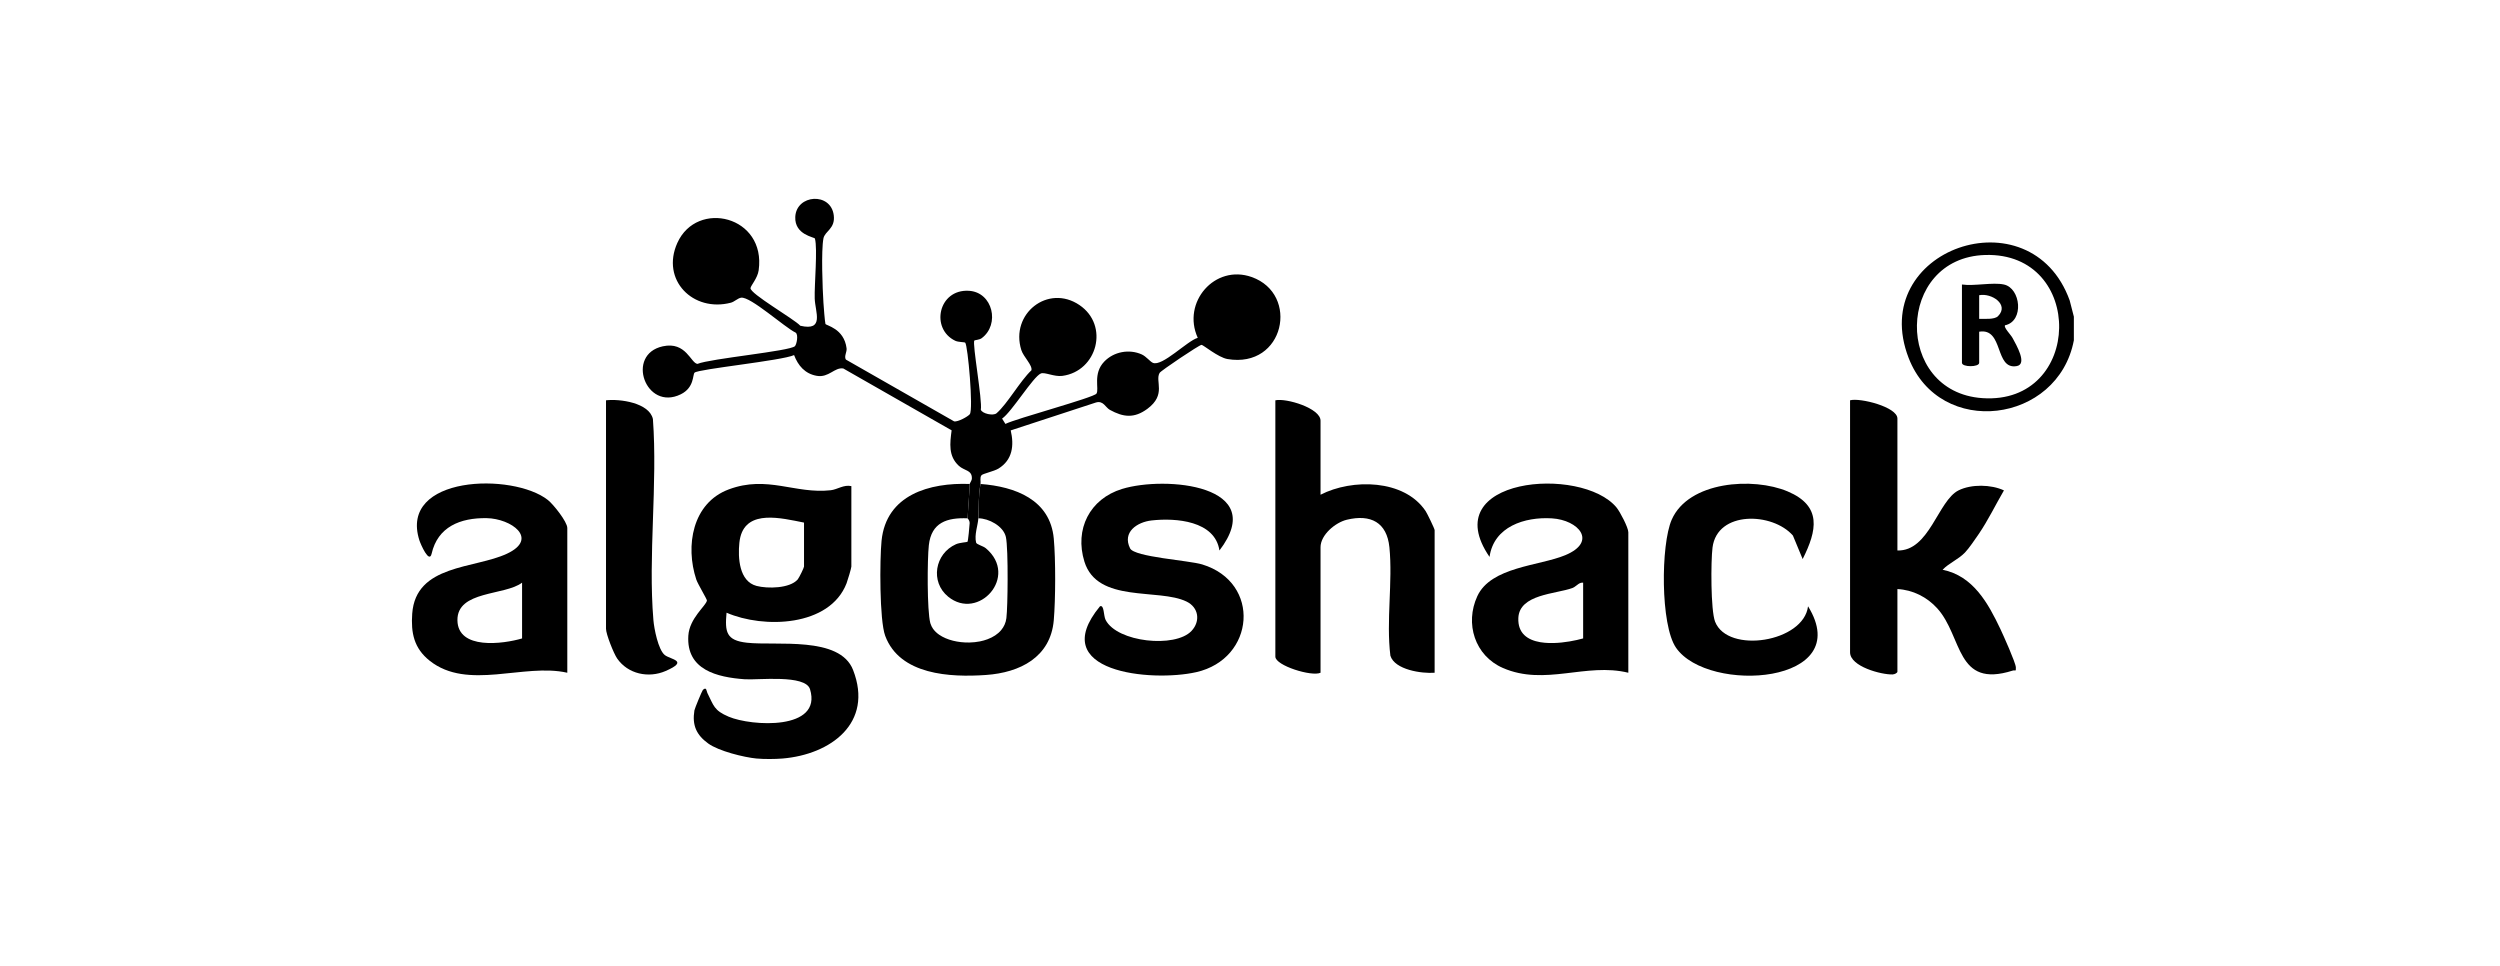 <svg width="176" height="68" viewBox="0 0 176 68" fill="none" xmlns="http://www.w3.org/2000/svg">
<g clip-path="url(#clip0_2614_402)">
<path d="M146 22.294V23.956C144.889 29.821 136.569 30.887 134.369 25.203C131.405 17.546 142.961 13.54 145.706 21.152L146 22.294ZM139.761 17.951C133.453 18.136 133.31 27.606 139.563 28.029C146.651 28.51 146.812 17.743 139.761 17.951Z" fill="#191919" style="fill:#191919;fill:color(display-p3 0.098 0.098 0.098);fill-opacity:1;"/>
<path d="M68.27 34.072C68.273 34.004 68.416 33.843 68.42 33.682C68.437 33.084 67.888 33.147 67.505 32.796C66.75 32.103 66.876 31.212 66.994 30.296L59.367 25.94C58.75 25.843 58.349 26.602 57.51 26.46C56.671 26.319 56.181 25.734 55.904 24.998C55.063 25.389 49.142 25.981 48.896 26.236C48.752 26.386 48.89 27.284 47.925 27.759C45.458 28.97 44.017 24.952 46.666 24.379C48.303 24.024 48.633 25.577 49.102 25.618C50.01 25.242 55.612 24.723 55.963 24.37C56.083 24.248 56.224 23.566 56.013 23.417C55.247 23.054 52.827 20.856 52.172 20.958C51.938 20.994 51.701 21.246 51.454 21.31C48.794 22.006 46.51 19.712 47.685 17.101C49.069 14.03 53.951 15.199 53.41 19.031C53.331 19.586 52.866 20.088 52.836 20.279C52.774 20.665 55.901 22.451 56.342 22.933C58.063 23.329 57.386 21.967 57.356 21.014C57.325 20.061 57.566 17.518 57.371 16.796C57.342 16.688 55.933 16.544 55.987 15.273C56.056 13.683 58.495 13.507 58.697 15.159C58.814 16.107 58.07 16.265 57.97 16.784C57.805 17.638 57.905 20.323 57.97 21.31C57.988 21.596 58.067 22.636 58.111 22.803C58.142 22.919 59.422 23.109 59.599 24.52C59.633 24.784 59.407 25.083 59.55 25.314L67.173 29.666C67.436 29.713 68.124 29.338 68.272 29.163C68.54 28.839 68.133 24.302 67.951 24.124C67.9 24.076 67.469 24.094 67.254 23.992C65.489 23.156 66.049 20.352 68.202 20.471C69.904 20.565 70.411 22.848 69.108 23.81C68.945 23.93 68.63 23.936 68.596 23.972C68.432 24.154 69.173 28.195 69.05 28.844C69.142 29.119 69.924 29.297 70.16 29.091C70.922 28.43 71.81 26.828 72.611 26.07C72.705 25.723 72.051 25.121 71.901 24.643C71.1 22.091 73.779 19.978 75.991 21.474C78.115 22.91 77.243 26.134 74.792 26.462C74.214 26.539 73.55 26.18 73.278 26.292C72.734 26.517 71.222 29.011 70.547 29.469L70.781 29.844C71.532 29.463 77.01 27.993 77.192 27.709C77.399 27.39 76.919 26.312 77.737 25.458C78.411 24.754 79.499 24.555 80.38 24.952C80.696 25.095 80.961 25.456 81.161 25.543C81.82 25.829 83.574 23.997 84.322 23.783C83.185 21.288 85.52 18.582 88.119 19.503C91.51 20.706 90.434 25.957 86.415 25.277C85.763 25.166 84.693 24.268 84.587 24.277C84.41 24.292 81.727 26.096 81.638 26.25C81.292 26.837 82.141 27.773 80.771 28.785C79.85 29.464 79.083 29.378 78.13 28.852C77.824 28.681 77.675 28.181 77.154 28.336L71.154 30.3C71.401 31.352 71.289 32.376 70.291 32.989C69.969 33.186 69.185 33.342 69.094 33.461C68.963 33.632 69.059 33.896 69.027 34.071C68.863 34.963 68.924 35.624 68.875 36.487C68.848 36.985 68.581 37.643 68.718 38.199C68.749 38.331 69.211 38.434 69.406 38.599C71.749 40.573 68.88 43.747 66.748 42.004C65.475 40.963 65.805 38.981 67.298 38.314C67.566 38.194 68.082 38.173 68.111 38.142C68.156 38.096 68.258 37 68.263 36.836C68.267 36.609 68.115 36.505 68.117 36.487C68.161 35.679 68.235 34.885 68.269 34.071L68.27 34.072Z" fill="#191919" style="fill:#191919;fill:color(display-p3 0.098 0.098 0.098);fill-opacity:1;"/>
<path d="M133.575 38.754C135.835 38.818 136.43 35.24 137.886 34.52C138.782 34.077 140.168 34.099 141.078 34.524C140.49 35.53 139.963 36.628 139.305 37.592C139.058 37.953 138.619 38.601 138.338 38.894C137.859 39.393 137.22 39.629 136.759 40.11C138.917 40.549 139.965 42.472 140.828 44.285C141.033 44.715 141.905 46.664 141.916 46.981C141.928 47.327 141.883 47.15 141.687 47.212C137.672 48.486 138.188 44.826 136.383 42.828C135.667 42.036 134.661 41.523 133.578 41.47V47.283C133.578 47.376 133.379 47.476 133.236 47.481C132.456 47.506 130.244 46.925 130.244 45.924V28.181C130.942 27.988 133.578 28.651 133.578 29.464V38.751L133.575 38.754Z" fill="#191919" style="fill:#191919;fill:color(display-p3 0.098 0.098 0.098);fill-opacity:1;"/>
<path d="M92.968 34.828C95.189 33.685 98.865 33.731 100.367 35.985C100.476 36.149 100.998 37.225 100.998 37.319V47.361C100.097 47.432 98.188 47.156 97.883 46.161C97.579 43.7 98.059 40.958 97.814 38.528C97.638 36.776 96.5 36.181 94.813 36.59C94.012 36.785 92.966 37.65 92.966 38.526V47.361C92.352 47.654 89.785 46.857 89.785 46.227V28.182C90.548 28.011 92.966 28.736 92.966 29.618V34.828H92.968Z" fill="#191919" style="fill:#191919;fill:color(display-p3 0.098 0.098 0.098);fill-opacity:1;"/>
<path d="M85.848 38.754C85.535 36.66 82.777 36.448 81.073 36.639C80.054 36.754 78.992 37.46 79.558 38.605C79.861 39.218 83.698 39.449 84.636 39.736C88.803 41.007 88.359 46.384 84.214 47.32C81.075 48.03 73.591 47.34 77.44 42.682C77.746 42.559 77.679 43.342 77.836 43.644C78.649 45.219 82.735 45.637 83.88 44.42C84.529 43.732 84.388 42.762 83.53 42.348C81.559 41.394 77.261 42.488 76.344 39.543C75.634 37.258 76.716 35.12 78.996 34.421C82.028 33.491 89.384 34.13 85.848 38.755V38.754Z" fill="#191919" style="fill:#191919;fill:color(display-p3 0.098 0.098 0.098);fill-opacity:1;"/>
<path d="M126.907 39.356L126.221 37.703C124.786 36.059 120.892 35.937 120.562 38.544C120.44 39.5 120.43 42.967 120.742 43.767C121.64 46.053 126.982 45.209 127.286 42.682C130.683 48.174 120.254 48.875 117.993 45.601C116.887 43.999 116.919 38.343 117.688 36.587C118.878 33.875 123.422 33.57 125.854 34.597C128.278 35.621 127.921 37.346 126.907 39.358V39.356Z" fill="#191919" style="fill:#191919;fill:color(display-p3 0.098 0.098 0.098);fill-opacity:1;"/>
<path d="M42.663 28.182C43.639 28.067 45.708 28.355 45.965 29.498C46.305 34.096 45.619 39.111 46 43.659C46.05 44.255 46.335 45.734 46.796 46.111C47.198 46.437 48.542 46.508 46.858 47.239C45.66 47.76 44.205 47.456 43.446 46.355C43.202 46 42.663 44.645 42.663 44.266V28.184V28.182Z" fill="#191919" style="fill:#191919;fill:color(display-p3 0.098 0.098 0.098);fill-opacity:1;"/>
<path d="M51.303 34.454C54.025 33.437 55.961 34.792 58.484 34.513C58.947 34.462 59.404 34.102 59.936 34.223V39.888C59.936 39.989 59.668 40.887 59.599 41.061C58.411 44.133 53.762 44.267 51.149 43.134C51.026 44.494 51.121 45.086 52.588 45.248C54.663 45.478 59.119 44.756 60.056 47.165C61.514 50.909 58.471 53.119 55.088 53.4C54.581 53.443 53.771 53.449 53.27 53.4V53.402C52.371 53.316 50.593 52.874 49.861 52.344C49.022 51.736 48.717 51.056 48.886 50.013C48.909 49.872 49.427 48.626 49.483 48.57C49.749 48.318 49.737 48.664 49.798 48.784C50.253 49.683 50.252 50.011 51.301 50.456C52.895 51.133 57.909 51.442 57.026 48.523C56.706 47.464 53.356 47.888 52.429 47.82C50.48 47.678 48.311 47.162 48.458 44.756C48.532 43.524 49.701 42.655 49.768 42.28C49.784 42.198 49.126 41.121 49.019 40.8C48.235 38.432 48.738 35.411 51.303 34.454ZM56.603 36.791C54.999 36.471 52.615 35.865 52.123 37.798C52.09 37.926 52.066 38.066 52.051 38.218C51.946 39.264 52.028 40.928 53.266 41.25C54.035 41.45 55.593 41.432 56.154 40.798C56.157 40.795 56.159 40.791 56.162 40.787C56.271 40.648 56.603 39.967 56.603 39.886V36.791Z" fill="#191919" style="fill:#191919;fill:color(display-p3 0.098 0.098 0.098);fill-opacity:1;"/>
<path d="M68.272 34.071L68.269 34.072C68.236 34.886 68.162 35.679 68.118 36.489C66.668 36.43 65.57 36.782 65.391 38.377C65.278 39.383 65.261 42.978 65.493 43.862C65.498 43.881 65.507 43.9 65.513 43.919C65.552 44.043 65.611 44.158 65.686 44.266C65.798 44.424 65.944 44.564 66.118 44.685C66.658 45.058 67.456 45.249 68.245 45.233C68.496 45.228 68.745 45.202 68.984 45.155C69.172 45.118 69.353 45.066 69.524 45.002C69.911 44.857 70.245 44.645 70.483 44.359C70.677 44.126 70.809 43.847 70.85 43.515C70.901 43.09 70.934 41.95 70.936 40.79C70.94 39.512 70.906 38.209 70.814 37.804C70.64 37.032 69.598 36.489 68.877 36.489C68.925 35.626 68.865 34.964 69.028 34.072C71.465 34.254 73.935 35.172 74.186 37.916C74.322 39.381 74.312 42.196 74.186 43.666C73.96 46.271 71.805 47.351 69.415 47.518C66.904 47.694 63.346 47.526 62.318 44.762C61.909 43.659 61.93 39.385 62.061 38.074C62.386 34.823 65.444 33.966 68.272 34.071Z" fill="#191919" style="fill:#191919;fill:color(display-p3 0.098 0.098 0.098);fill-opacity:1;"/>
<path d="M29.523 38.033C28.072 33.467 36.112 33.25 38.576 35.204C38.954 35.503 39.937 36.732 39.938 37.17V47.364L39.935 47.361C36.885 46.666 32.934 48.643 30.252 46.518C29.143 45.638 28.924 44.56 29.02 43.202C29.267 39.722 33.406 40.052 35.692 38.98C37.966 37.913 35.982 36.503 34.253 36.477C32.398 36.45 30.815 37.088 30.386 38.98C30.22 39.711 29.611 38.309 29.523 38.033ZM36.754 41.019C35.54 41.944 32.179 41.564 32.203 43.665C32.228 45.766 35.417 45.34 36.754 44.946V41.019Z" fill="#191919" style="fill:#191919;fill:color(display-p3 0.098 0.098 0.098);fill-opacity:1;"/>
<path d="M104.863 39.206C101.029 33.621 111.34 32.742 113.804 35.73C114.051 36.029 114.634 37.144 114.634 37.47V47.361C111.648 46.628 108.773 48.318 105.804 47.025C103.826 46.163 103.116 43.898 104.002 41.974C104.961 39.895 108.358 39.848 110.194 39.085C112.483 38.133 111.131 36.606 109.253 36.492C107.334 36.375 105.163 37.073 104.863 39.206ZM111.452 41.019C111.184 40.997 111.042 41.197 110.833 41.327C110.811 41.341 110.787 41.354 110.762 41.366C110.741 41.376 110.719 41.389 110.696 41.397C109.517 41.826 106.964 41.827 106.891 43.508C106.845 44.588 107.541 45.058 108.438 45.211C108.541 45.228 108.647 45.241 108.755 45.251C108.953 45.268 109.157 45.274 109.362 45.269C110.135 45.252 110.923 45.094 111.453 44.945V41.019H111.452Z" fill="#191919" style="fill:#191919;fill:color(display-p3 0.098 0.098 0.098);fill-opacity:1;"/>
<path d="M141.075 20.029C142.263 20.284 142.515 22.614 141.153 22.901C141.046 23.057 141.555 23.552 141.687 23.799C141.942 24.277 142.744 25.634 141.981 25.772C140.403 26.054 141.078 23.062 139.334 23.352V25.541C139.334 25.858 138.121 25.858 138.121 25.541V20.029C138.977 20.154 140.288 19.859 141.075 20.029ZM140.66 22.258C141.474 21.443 140.203 20.607 139.334 20.783V22.446C139.687 22.437 140.406 22.513 140.66 22.258Z" fill="#191919" style="fill:#191919;fill:color(display-p3 0.098 0.098 0.098);fill-opacity:1;"/>
</g>
<defs>
<clipPath id="clip0_2614_402">
<rect width="117" height="39.435" fill="white" style="fill:white;fill-opacity:1;" transform="translate(29 14)"/>
</clipPath>
</defs>
</svg>
